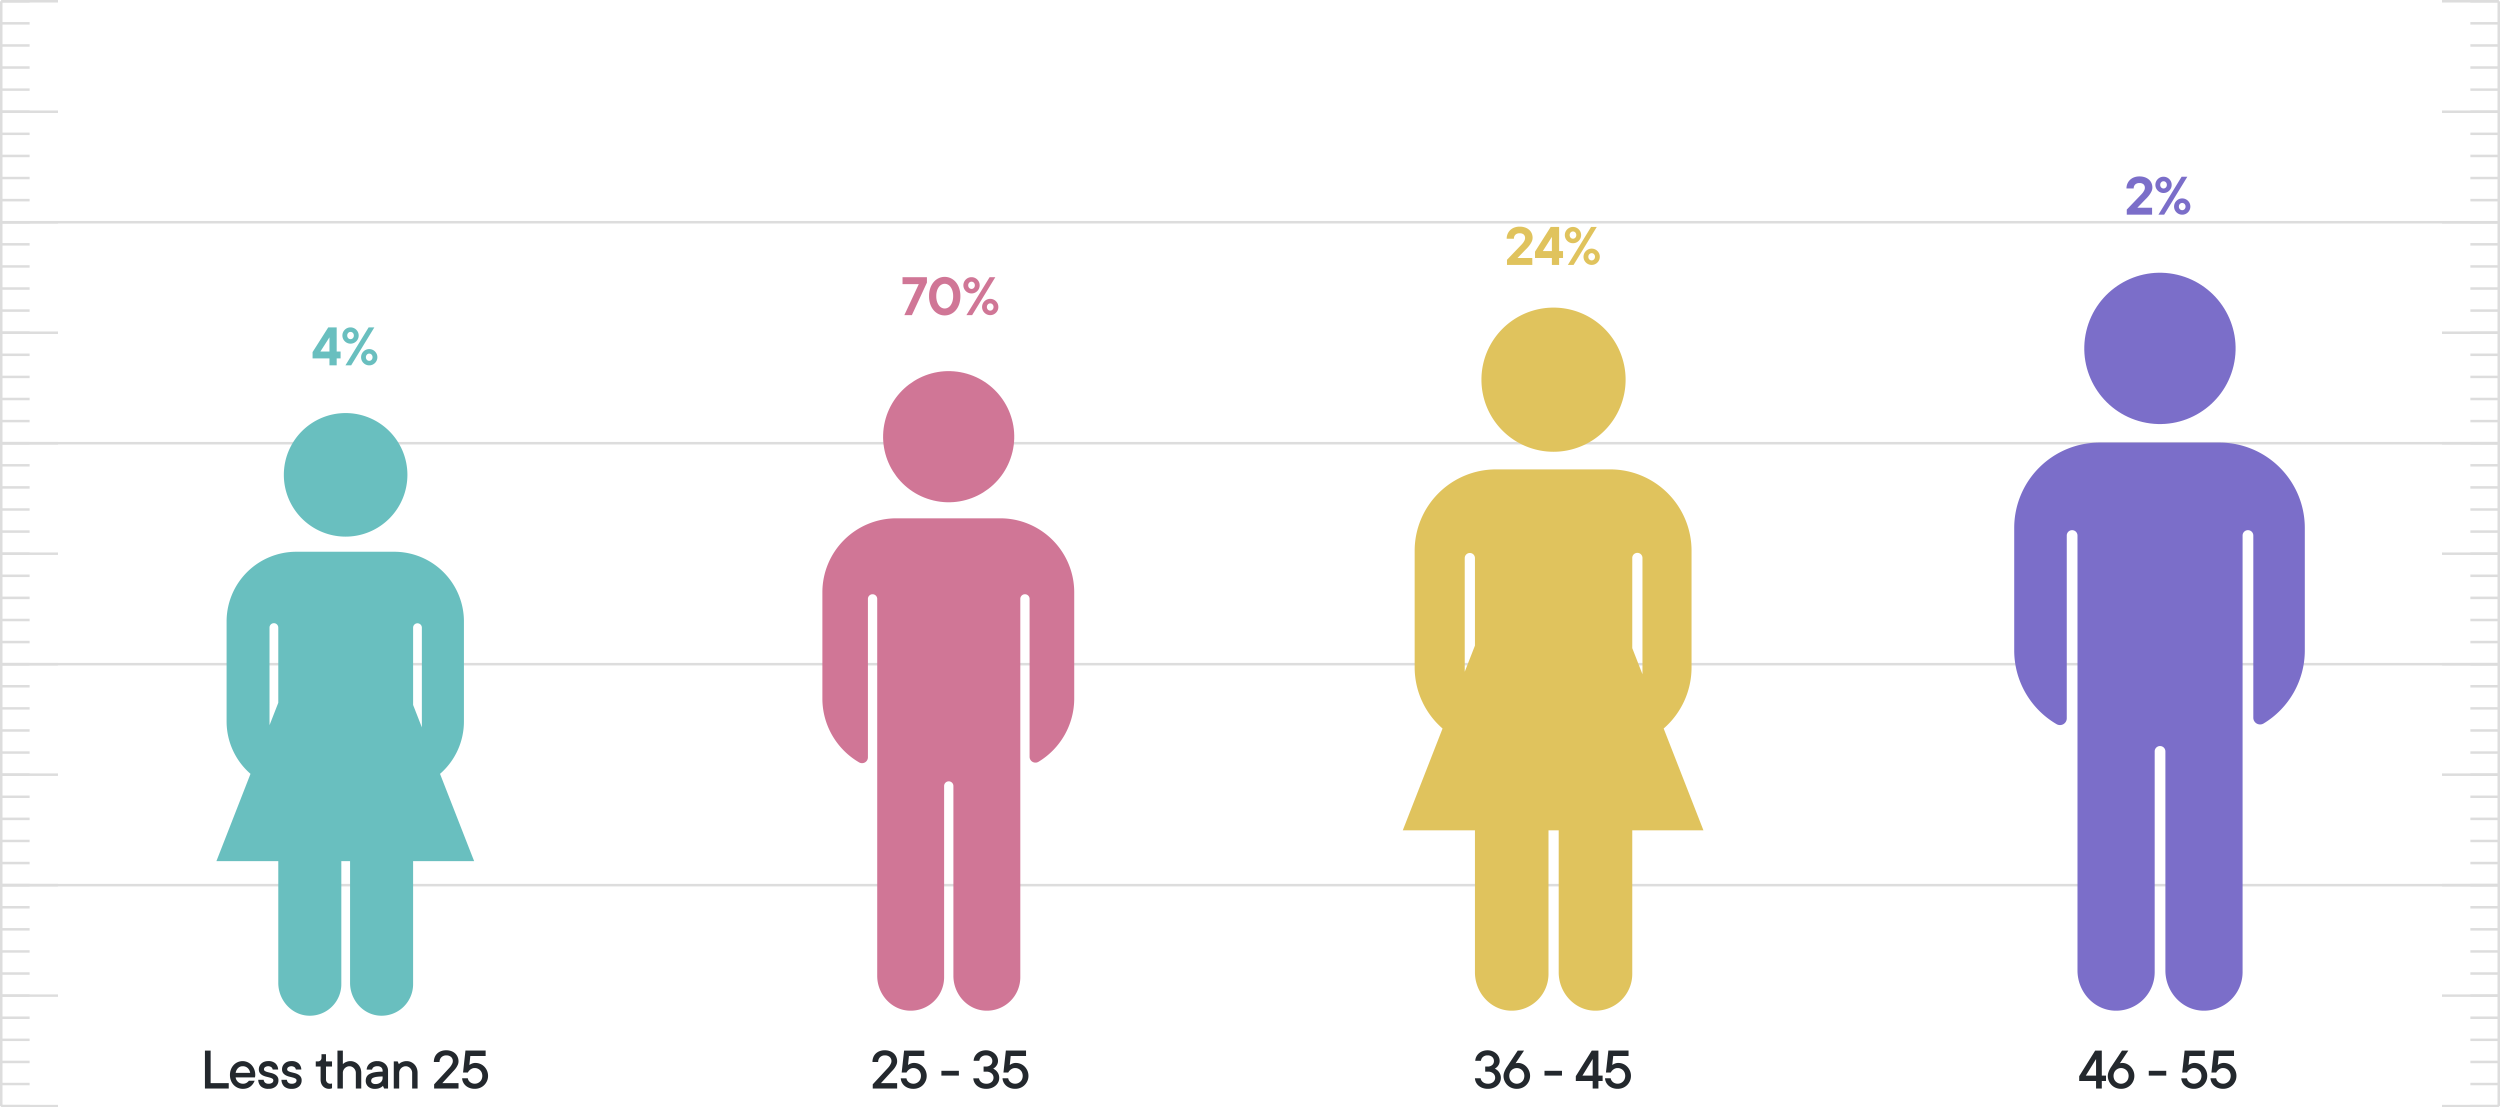 <svg xmlns="http://www.w3.org/2000/svg" width="995.594" height="441" viewBox="0 0 995.594 441">
  <g id="Group_51514" data-name="Group 51514" transform="translate(-453.5 -3955.5)">
    <line id="Line_884" data-name="Line 884" x2="995" transform="translate(454 4044)" fill="none" stroke="#ddd" stroke-miterlimit="10" stroke-width="1"/>
    <line id="Line_885" data-name="Line 885" x2="995" transform="translate(454 4220)" fill="none" stroke="#ddd" stroke-miterlimit="10" stroke-width="1"/>
    <line id="Line_887" data-name="Line 887" x2="995" transform="translate(454 4132)" fill="none" stroke="#ddd" stroke-miterlimit="10" stroke-width="1"/>
    <line id="Line_886" data-name="Line 886" x2="995" transform="translate(454 4308)" fill="none" stroke="#ddd" stroke-miterlimit="10" stroke-width="1"/>
    <g id="Group_51123" data-name="Group 51123" transform="translate(0 -38)">
      <g id="Group_51521" data-name="Group 51521">
        <g id="Group_118034" data-name="Group 118034" transform="translate(-92.993 3564.842)">
          <path id="Path_195930" data-name="Path 195930" d="M717.446,617.763a24.605,24.605,0,1,1-24.605-24.606A24.605,24.605,0,0,1,717.446,617.763Z" transform="translate(-8.708 0)" fill="#69bfbf"/>
          <path id="Path_195931" data-name="Path 195931" d="M735.307,789.5l-13.577-34.75a27.63,27.63,0,0,0,9.518-20.85V694.067A27.767,27.767,0,0,0,703.48,666.3H664.5a27.767,27.767,0,0,0-27.768,27.768V733.9a27.629,27.629,0,0,0,9.519,20.848L632.679,789.5h24.634v48.492c0,6.874,5.3,12.868,12.166,13.074a12.553,12.553,0,0,0,12.94-12.547V789.5H685.9v48.492c0,6.874,5.3,12.868,12.167,13.074a12.552,12.552,0,0,0,12.938-12.547V789.5Zm-22.555-94.711h0a1.743,1.743,0,0,1,1.743,1.743v39.7l-3.486-8.921V696.531A1.743,1.743,0,0,1,712.752,694.788Zm-58.924,40.577V696.531a1.743,1.743,0,1,1,3.485,0v29.914Z" transform="translate(0 -17.913)" fill="#69bfbf"/>
        </g>
        <path id="Path_320175" data-name="Path 320175" d="M-1.86-2.76H-3.42V0H-6.3V-2.76h-6.72V-5.28l6.24-9.84h3.36v9.6h1.56ZM-6.3-5.52v-5.64L-9.9-5.52ZM.06,0,9.3-15.12h2.28L2.34,0ZM.78-11.88a1.446,1.446,0,0,0,.384,1.032,1.237,1.237,0,0,0,.936.408,1.237,1.237,0,0,0,.936-.408A1.446,1.446,0,0,0,3.42-11.88a1.446,1.446,0,0,0-.384-1.032A1.237,1.237,0,0,0,2.1-13.32a1.237,1.237,0,0,0-.936.408A1.446,1.446,0,0,0,.78-11.88Zm4.56,0a3.165,3.165,0,0,1-.252,1.26,3.262,3.262,0,0,1-.7,1.032,3.262,3.262,0,0,1-1.032.7A3.165,3.165,0,0,1,2.1-8.64,3.165,3.165,0,0,1,.84-8.892a3.262,3.262,0,0,1-1.032-.7,3.262,3.262,0,0,1-.7-1.032,3.165,3.165,0,0,1-.252-1.26,3.165,3.165,0,0,1,.252-1.26,3.262,3.262,0,0,1,.7-1.032,3.262,3.262,0,0,1,1.032-.7A3.165,3.165,0,0,1,2.1-15.12a3.165,3.165,0,0,1,1.26.252,3.262,3.262,0,0,1,1.032.7,3.262,3.262,0,0,1,.7,1.032A3.165,3.165,0,0,1,5.34-11.88ZM8.22-3.24A1.446,1.446,0,0,0,8.6-2.208,1.237,1.237,0,0,0,9.54-1.8a1.237,1.237,0,0,0,.936-.408A1.446,1.446,0,0,0,10.86-3.24a1.446,1.446,0,0,0-.384-1.032A1.237,1.237,0,0,0,9.54-4.68a1.237,1.237,0,0,0-.936.408A1.446,1.446,0,0,0,8.22-3.24Zm4.56,0a3.165,3.165,0,0,1-.252,1.26,3.262,3.262,0,0,1-.7,1.032,3.262,3.262,0,0,1-1.032.7A3.165,3.165,0,0,1,9.54,0,3.165,3.165,0,0,1,8.28-.252a3.262,3.262,0,0,1-1.032-.7,3.262,3.262,0,0,1-.7-1.032A3.165,3.165,0,0,1,6.3-3.24,3.165,3.165,0,0,1,6.552-4.5a3.262,3.262,0,0,1,.7-1.032,3.262,3.262,0,0,1,1.032-.7A3.164,3.164,0,0,1,9.54-6.48a3.164,3.164,0,0,1,1.26.252,3.262,3.262,0,0,1,1.032.7,3.262,3.262,0,0,1,.7,1.032A3.165,3.165,0,0,1,12.78-3.24Z" transform="translate(591 4139)" fill="#69bfbf"/>
        <path id="Path_320171" data-name="Path 320171" d="M25.591,14.844V17h-9.48V1.883h2.273V14.844Zm10.325-.961a6.271,6.271,0,0,1-.68,1.254,4.737,4.737,0,0,1-.984,1.031,4.441,4.441,0,0,1-1.33.7,5.336,5.336,0,0,1-1.693.252,5,5,0,0,1-3.656-1.541,5.289,5.289,0,0,1-1.1-1.74,6.04,6.04,0,0,1-.4-2.238,6.006,6.006,0,0,1,.4-2.227,5.5,5.5,0,0,1,1.078-1.74,4.841,4.841,0,0,1,1.605-1.143,4.874,4.874,0,0,1,3.914,0,4.841,4.841,0,0,1,1.605,1.143,5.5,5.5,0,0,1,1.078,1.74,6.006,6.006,0,0,1,.4,2.227,2.882,2.882,0,0,1-.023.369q-.023.182-.047.311-.023.164-.047.281H28.346a2.5,2.5,0,0,0,.293.961,3.113,3.113,0,0,0,.615.8,2.783,2.783,0,0,0,.885.551,2.922,2.922,0,0,0,1.09.205,2.607,2.607,0,0,0,1.564-.422,3.856,3.856,0,0,0,.838-.773Zm-4.8-5.766a2.5,2.5,0,0,0-1.822.732,3.4,3.4,0,0,0-.943,1.916h5.766a3.286,3.286,0,0,0-.955-1.91A2.826,2.826,0,0,0,31.111,8.117Zm8.391,5.4a1.809,1.809,0,0,0,.551,1.137,1.96,1.96,0,0,0,1.371.422,2.277,2.277,0,0,0,1.465-.381,1.17,1.17,0,0,0,.457-.932.8.8,0,0,0-.434-.732,4.382,4.382,0,0,0-1.072-.422q-.639-.17-1.383-.352a5.97,5.97,0,0,1-1.377-.516,3.239,3.239,0,0,1-1.066-.9,2.434,2.434,0,0,1-.434-1.523,3.06,3.06,0,0,1,.264-1.26,3.148,3.148,0,0,1,.744-1.037,3.434,3.434,0,0,1,1.166-.7,4.48,4.48,0,0,1,1.553-.252,4.07,4.07,0,0,1,2.877.914,3.543,3.543,0,0,1,1.084,2.449H43.1a1.561,1.561,0,0,0-.539-.937,2.255,2.255,0,0,0-2.508-.012,1.09,1.09,0,0,0-.434.832.8.8,0,0,0,.434.732,4.236,4.236,0,0,0,1.072.416q.639.164,1.377.346a6.107,6.107,0,0,1,1.377.516,3.193,3.193,0,0,1,1.072.9,2.46,2.46,0,0,1,.434,1.529,3.129,3.129,0,0,1-1.031,2.4,4.154,4.154,0,0,1-2.93.955,4.217,4.217,0,0,1-2.988-.937,3.775,3.775,0,0,1-1.09-2.66Zm9.235,0a1.809,1.809,0,0,0,.551,1.137,1.96,1.96,0,0,0,1.371.422,2.277,2.277,0,0,0,1.465-.381,1.17,1.17,0,0,0,.457-.932.8.8,0,0,0-.434-.732,4.382,4.382,0,0,0-1.072-.422q-.639-.17-1.383-.352a5.97,5.97,0,0,1-1.377-.516,3.239,3.239,0,0,1-1.066-.9,2.434,2.434,0,0,1-.434-1.523,3.06,3.06,0,0,1,.264-1.26,3.148,3.148,0,0,1,.744-1.037,3.434,3.434,0,0,1,1.166-.7,4.48,4.48,0,0,1,1.553-.252,4.07,4.07,0,0,1,2.877.914A3.543,3.543,0,0,1,54.5,9.441H52.335A1.561,1.561,0,0,0,51.8,8.5a2.255,2.255,0,0,0-2.508-.012,1.09,1.09,0,0,0-.434.832.8.8,0,0,0,.434.732,4.236,4.236,0,0,0,1.072.416q.639.164,1.377.346a6.107,6.107,0,0,1,1.377.516,3.193,3.193,0,0,1,1.072.9,2.46,2.46,0,0,1,.434,1.529,3.129,3.129,0,0,1-1.031,2.4,4.154,4.154,0,0,1-2.93.955,4.217,4.217,0,0,1-2.988-.937,3.775,3.775,0,0,1-1.09-2.66ZM64.324,13.4A1.642,1.642,0,0,0,66,15.078q.117,0,.252-.012a2.3,2.3,0,0,0,.252-.035,1.057,1.057,0,0,0,.223-.07v1.922a1.564,1.564,0,0,1-.34.117,2.8,2.8,0,0,1-.855.117,3.341,3.341,0,0,1-1.33-.264,3.208,3.208,0,0,1-1.072-.744,3.348,3.348,0,0,1-.709-1.16,4.43,4.43,0,0,1-.252-1.547V8.234H60.246V6.2h.844a1.409,1.409,0,0,0,1.031-.4,1.379,1.379,0,0,0,.41-1.025V3.324h1.793V6.2h2.4V8.234h-2.4Zm9.715-7.324a4.094,4.094,0,0,1,1.682.352,4.4,4.4,0,0,1,1.383.961,4.327,4.327,0,0,1,.926,1.471,5.227,5.227,0,0,1,.334,1.9V17H76.207V10.766A2.541,2.541,0,0,0,76,9.758a2.814,2.814,0,0,0-.551-.844,2.689,2.689,0,0,0-.8-.58,2.215,2.215,0,0,0-.961-.217,2.478,2.478,0,0,0-1.031.217,2.825,2.825,0,0,0-.844.58,2.674,2.674,0,0,0-.568.838,2.528,2.528,0,0,0-.205,1.014V17H68.883V1.883h2.156v5.4a4.294,4.294,0,0,1,.773-.609,6.233,6.233,0,0,1,.949-.4A3.918,3.918,0,0,1,74.039,6.078Zm10.793,0a4.758,4.758,0,0,1,1.717.3,4.033,4.033,0,0,1,1.33.814A3.64,3.64,0,0,1,88.735,8.4a3.748,3.748,0,0,1,.3,1.518V17H87.481L87,15.922a3.368,3.368,0,0,1-.75.6,4.4,4.4,0,0,1-.973.416,4.784,4.784,0,0,1-1.406.182,3.885,3.885,0,0,1-2.76-.9,3.059,3.059,0,0,1-.955-2.338,3.449,3.449,0,0,1,.311-1.482,2.661,2.661,0,0,1,1.066-1.125,6.416,6.416,0,0,1,2.051-.727,16.93,16.93,0,0,1,3.287-.264V9.922a1.73,1.73,0,0,0-.516-1.312,2.127,2.127,0,0,0-1.523-.492,2.548,2.548,0,0,0-1.57.387,1.49,1.49,0,0,0-.586.938H80.52a3.348,3.348,0,0,1,1.207-2.4A4.6,4.6,0,0,1,84.833,6.078ZM84,15.2a2.983,2.983,0,0,0,2.121-.7,2.257,2.257,0,0,0,.75-1.711V12.2a16.077,16.077,0,0,0-2.326.135,5.451,5.451,0,0,0-1.389.363,1.328,1.328,0,0,0-.674.563,1.617,1.617,0,0,0-.17.744,1.074,1.074,0,0,0,.434.826A1.884,1.884,0,0,0,84,15.2ZM96.47,6.078a4.094,4.094,0,0,1,1.682.352,4.329,4.329,0,0,1,1.377.961,4.449,4.449,0,0,1,.926,1.471,5.146,5.146,0,0,1,.34,1.9V17H98.638V10.766a2.541,2.541,0,0,0-.205-1.008,2.761,2.761,0,0,0-1.365-1.424,2.215,2.215,0,0,0-.961-.217,2.478,2.478,0,0,0-1.031.217,2.727,2.727,0,0,0-1.4,1.418,2.528,2.528,0,0,0-.205,1.014V17H91.314V6.2h1.559l.48,1.09a3.789,3.789,0,0,1,.738-.609,5.954,5.954,0,0,1,.973-.4A4.513,4.513,0,0,1,96.47,6.078ZM117.1,14.844V17h-9.715V15.324l6-6.48a6.737,6.737,0,0,0,.715-.891,7.431,7.431,0,0,0,.5-.891,2.269,2.269,0,0,0,.229-.984,2.13,2.13,0,0,0-.686-1.641,2.773,2.773,0,0,0-1.951-.633,2.6,2.6,0,0,0-1.91.732,2.565,2.565,0,0,0-.738,1.9h-2.273a5.082,5.082,0,0,1,.346-1.9,4.119,4.119,0,0,1,.984-1.477,4.559,4.559,0,0,1,1.547-.955,5.713,5.713,0,0,1,2.045-.346,5.857,5.857,0,0,1,2.033.334,4.51,4.51,0,0,1,1.547.932,4.1,4.1,0,0,1,.984,1.418A4.45,4.45,0,0,1,117.1,6.2a3.429,3.429,0,0,1-.334,1.441,7.09,7.09,0,0,1-.744,1.277,11.359,11.359,0,0,1-1.078,1.242l-4.3,4.688ZM123.811,6.8a4.961,4.961,0,0,1,1.957.393,4.85,4.85,0,0,1,1.611,1.1,5.362,5.362,0,0,1,1.084,1.646,5.1,5.1,0,0,1,.4,2.016,4.973,4.973,0,0,1-.41,2.016,5.323,5.323,0,0,1-1.119,1.646,5.017,5.017,0,0,1-1.67,1.1,5.463,5.463,0,0,1-2.086.393,5.907,5.907,0,0,1-2.039-.334,4.778,4.778,0,0,1-1.559-.908,4.369,4.369,0,0,1-1.02-1.33,4.112,4.112,0,0,1-.422-1.623h2.273a2.06,2.06,0,0,0,.264.791,2.606,2.606,0,0,0,.58.691,2.787,2.787,0,0,0,.855.492,3.057,3.057,0,0,0,1.066.182,2.9,2.9,0,0,0,1.172-.24,3.146,3.146,0,0,0,.961-.645,2.805,2.805,0,0,0,.639-.984,3.522,3.522,0,0,0,0-2.5,2.805,2.805,0,0,0-.639-.984,3.146,3.146,0,0,0-.961-.645,2.9,2.9,0,0,0-1.172-.24,2.594,2.594,0,0,0-1.248.287,3.481,3.481,0,0,0-.861.627,3.632,3.632,0,0,0-.656.879H118.9l.961-8.754H127.9V4.039H121.8l-.375,3.6a4.383,4.383,0,0,1,.645-.41,4.246,4.246,0,0,1,.756-.293A3.516,3.516,0,0,1,123.811,6.8Z" transform="translate(519 4410)" fill="#23282d"/>
      </g>
      <g id="Group_51520" data-name="Group 51520" transform="translate(72)">
        <g id="Group_118035" data-name="Group 118035" transform="translate(213.27 3931.615)">
          <path id="Path_195929" data-name="Path 195929" d="M566.562,284.141H525.2a29.469,29.469,0,0,0-29.468,29.469v42.272a29.446,29.446,0,0,0,14.609,25.446,2.337,2.337,0,0,0,3.528-2v-63.1a1.849,1.849,0,0,1,1.849-1.849h0a1.849,1.849,0,0,1,1.849,1.849V466.349c0,7.295,5.621,13.656,12.912,13.874a13.322,13.322,0,0,0,13.732-13.315V390.735a1.85,1.85,0,0,1,1.849-1.85h0a1.85,1.85,0,0,1,1.849,1.85v75.614c0,7.295,5.621,13.656,12.912,13.874a13.321,13.321,0,0,0,13.732-13.315V316.224a1.849,1.849,0,0,1,1.849-1.849h0a1.849,1.849,0,0,1,1.85,1.849v62.884A2.335,2.335,0,0,0,581.8,381.1a29.436,29.436,0,0,0,14.228-25.214V313.609A29.469,29.469,0,0,0,566.562,284.141Z" transform="translate(0 -15.844)" fill="#d07696"/>
          <circle id="Ellipse_7152" data-name="Ellipse 7152" cx="26.112" cy="26.112" r="26.112" transform="translate(514.616 255.212) rotate(-76.717)" fill="#d07696"/>
        </g>
        <path id="Path_320176" data-name="Path 320176" d="M-9.36-15.12v2.16L-15.36,0h-3l5.76-12.36h-6.48v-2.76Zm3.72,7.56a7.114,7.114,0,0,0,.288,2.136A5.1,5.1,0,0,0-4.6-3.888a3.132,3.132,0,0,0,1.08.936A2.7,2.7,0,0,0-2.28-2.64a2.7,2.7,0,0,0,1.236-.312,3.132,3.132,0,0,0,1.08-.936A5.1,5.1,0,0,0,.792-5.424,7.114,7.114,0,0,0,1.08-7.56,7.114,7.114,0,0,0,.792-9.7a5.1,5.1,0,0,0-.756-1.536,3.132,3.132,0,0,0-1.08-.936A2.7,2.7,0,0,0-2.28-12.48a2.7,2.7,0,0,0-1.236.312,3.132,3.132,0,0,0-1.08.936A5.1,5.1,0,0,0-5.352-9.7,7.114,7.114,0,0,0-5.64-7.56Zm9.6,0a9.661,9.661,0,0,1-.5,3.228A7.4,7.4,0,0,1,2.1-1.92,5.886,5.886,0,0,1,.108-.408,5.617,5.617,0,0,1-2.28.12a5.592,5.592,0,0,1-2.4-.528A5.922,5.922,0,0,1-6.66-1.92,7.4,7.4,0,0,1-8.016-4.332a9.661,9.661,0,0,1-.5-3.228,9.661,9.661,0,0,1,.5-3.228A7.4,7.4,0,0,1-6.66-13.2a5.922,5.922,0,0,1,1.98-1.512,5.592,5.592,0,0,1,2.4-.528,5.617,5.617,0,0,1,2.388.528A5.886,5.886,0,0,1,2.1-13.2a7.4,7.4,0,0,1,1.356,2.412A9.661,9.661,0,0,1,3.96-7.56ZM6.36,0,15.6-15.12h2.28L8.64,0Zm.72-11.88a1.446,1.446,0,0,0,.384,1.032,1.237,1.237,0,0,0,.936.408,1.237,1.237,0,0,0,.936-.408A1.446,1.446,0,0,0,9.72-11.88a1.446,1.446,0,0,0-.384-1.032A1.237,1.237,0,0,0,8.4-13.32a1.237,1.237,0,0,0-.936.408A1.446,1.446,0,0,0,7.08-11.88Zm4.56,0a3.165,3.165,0,0,1-.252,1.26,3.262,3.262,0,0,1-.7,1.032,3.262,3.262,0,0,1-1.032.7A3.165,3.165,0,0,1,8.4-8.64a3.165,3.165,0,0,1-1.26-.252,3.262,3.262,0,0,1-1.032-.7,3.262,3.262,0,0,1-.7-1.032,3.165,3.165,0,0,1-.252-1.26,3.165,3.165,0,0,1,.252-1.26,3.262,3.262,0,0,1,.7-1.032,3.262,3.262,0,0,1,1.032-.7A3.165,3.165,0,0,1,8.4-15.12a3.165,3.165,0,0,1,1.26.252,3.262,3.262,0,0,1,1.032.7,3.262,3.262,0,0,1,.7,1.032A3.165,3.165,0,0,1,11.64-11.88Zm2.88,8.64A1.446,1.446,0,0,0,14.9-2.208a1.237,1.237,0,0,0,.936.408,1.237,1.237,0,0,0,.936-.408A1.446,1.446,0,0,0,17.16-3.24a1.446,1.446,0,0,0-.384-1.032,1.237,1.237,0,0,0-.936-.408,1.237,1.237,0,0,0-.936.408A1.446,1.446,0,0,0,14.52-3.24Zm4.56,0a3.164,3.164,0,0,1-.252,1.26,3.262,3.262,0,0,1-.7,1.032,3.262,3.262,0,0,1-1.032.7A3.165,3.165,0,0,1,15.84,0a3.165,3.165,0,0,1-1.26-.252,3.262,3.262,0,0,1-1.032-.7,3.262,3.262,0,0,1-.7-1.032A3.165,3.165,0,0,1,12.6-3.24a3.165,3.165,0,0,1,.252-1.26,3.262,3.262,0,0,1,.7-1.032,3.262,3.262,0,0,1,1.032-.7,3.164,3.164,0,0,1,1.26-.252,3.165,3.165,0,0,1,1.26.252,3.262,3.262,0,0,1,1.032.7,3.262,3.262,0,0,1,.7,1.032A3.164,3.164,0,0,1,19.08-3.24Z" transform="translate(760 4119)" fill="#d07696"/>
        <path id="Path_320172" data-name="Path 320172" d="M50.776,14.844V17H41.061V15.324l6-6.48a6.737,6.737,0,0,0,.715-.891,7.431,7.431,0,0,0,.5-.891,2.269,2.269,0,0,0,.229-.984,2.13,2.13,0,0,0-.686-1.641A2.773,2.773,0,0,0,45.866,3.8a2.6,2.6,0,0,0-1.91.732,2.565,2.565,0,0,0-.738,1.9H40.944a5.082,5.082,0,0,1,.346-1.9,4.119,4.119,0,0,1,.984-1.477,4.559,4.559,0,0,1,1.547-.955,5.713,5.713,0,0,1,2.045-.346A5.857,5.857,0,0,1,47.9,2.1a4.51,4.51,0,0,1,1.547.932,4.1,4.1,0,0,1,.984,1.418A4.45,4.45,0,0,1,50.776,6.2a3.429,3.429,0,0,1-.334,1.441A7.09,7.09,0,0,1,49.7,8.914a11.359,11.359,0,0,1-1.078,1.242l-4.3,4.688ZM57.491,6.8a4.961,4.961,0,0,1,1.957.393A4.85,4.85,0,0,1,61.06,8.3a5.362,5.362,0,0,1,1.084,1.646,5.1,5.1,0,0,1,.4,2.016,4.973,4.973,0,0,1-.41,2.016,5.323,5.323,0,0,1-1.119,1.646,5.017,5.017,0,0,1-1.67,1.1,5.463,5.463,0,0,1-2.086.393,5.907,5.907,0,0,1-2.039-.334,4.778,4.778,0,0,1-1.559-.908,4.369,4.369,0,0,1-1.02-1.33,4.112,4.112,0,0,1-.422-1.623h2.273a2.06,2.06,0,0,0,.264.791,2.606,2.606,0,0,0,.58.691,2.787,2.787,0,0,0,.855.492,3.057,3.057,0,0,0,1.066.182,2.9,2.9,0,0,0,1.172-.24,3.146,3.146,0,0,0,.961-.645,2.805,2.805,0,0,0,.639-.984,3.522,3.522,0,0,0,0-2.5,2.805,2.805,0,0,0-.639-.984,3.146,3.146,0,0,0-.961-.645,2.9,2.9,0,0,0-1.172-.24,2.594,2.594,0,0,0-1.248.287,3.481,3.481,0,0,0-.861.627,3.632,3.632,0,0,0-.656.879h-1.91l.961-8.754h8.039V4.039H55.476l-.375,3.6a4.383,4.383,0,0,1,.645-.41,4.246,4.246,0,0,1,.756-.293A3.516,3.516,0,0,1,57.491,6.8Zm17.872,5.039H68.4V9.922h6.961Zm5.872-5.883a4.173,4.173,0,0,1,.416-1.623,4.331,4.331,0,0,1,1.008-1.33A4.771,4.771,0,0,1,84.183,2.1a5.555,5.555,0,0,1,1.975-.334,5.127,5.127,0,0,1,1.9.346,5,5,0,0,1,1.523.932,4.228,4.228,0,0,1,1.008,1.342,3.645,3.645,0,0,1,.357,1.576,3.063,3.063,0,0,1-.3,1.406,4.194,4.194,0,0,1-.662.973,4.628,4.628,0,0,1-.961.738,4.709,4.709,0,0,1,1.207.82,4.236,4.236,0,0,1,.826,1.154,3.808,3.808,0,0,1,.369,1.752,3.761,3.761,0,0,1-.369,1.641,4.232,4.232,0,0,1-1.043,1.365,5.216,5.216,0,0,1-1.623.949,5.981,5.981,0,0,1-2.121.357,6.257,6.257,0,0,1-2.109-.334,4.943,4.943,0,0,1-1.6-.908,4.174,4.174,0,0,1-1.031-1.33,4.327,4.327,0,0,1-.428-1.623h2.285a2.06,2.06,0,0,0,.264.791,2.559,2.559,0,0,0,.586.691,2.8,2.8,0,0,0,.891.492,3.453,3.453,0,0,0,1.143.182,3.021,3.021,0,0,0,2.127-.7,2.231,2.231,0,0,0,.756-1.705,2.206,2.206,0,0,0-.762-1.7,3.041,3.041,0,0,0-2.121-.691H85.2V8.234h.961A2.618,2.618,0,0,0,88,7.613a2,2,0,0,0,.674-1.535A2.148,2.148,0,0,0,88,4.438,2.588,2.588,0,0,0,86.157,3.8a2.684,2.684,0,0,0-1.863.621,2.317,2.317,0,0,0-.785,1.535ZM98.017,6.8a4.961,4.961,0,0,1,1.957.393,4.85,4.85,0,0,1,1.611,1.1,5.362,5.362,0,0,1,1.084,1.646,5.1,5.1,0,0,1,.4,2.016,4.973,4.973,0,0,1-.41,2.016,5.323,5.323,0,0,1-1.119,1.646,5.017,5.017,0,0,1-1.67,1.1,5.463,5.463,0,0,1-2.086.393,5.907,5.907,0,0,1-2.039-.334,4.778,4.778,0,0,1-1.559-.908,4.369,4.369,0,0,1-1.02-1.33,4.112,4.112,0,0,1-.422-1.623h2.273a2.06,2.06,0,0,0,.264.791,2.606,2.606,0,0,0,.58.691,2.787,2.787,0,0,0,.855.492,3.057,3.057,0,0,0,1.066.182,2.9,2.9,0,0,0,1.172-.24,3.146,3.146,0,0,0,.961-.645,2.805,2.805,0,0,0,.639-.984,3.522,3.522,0,0,0,0-2.5,2.805,2.805,0,0,0-.639-.984,3.146,3.146,0,0,0-.961-.645,2.9,2.9,0,0,0-1.172-.24,2.594,2.594,0,0,0-1.248.287,3.481,3.481,0,0,0-.861.627,3.632,3.632,0,0,0-.656.879h-1.91l.961-8.754h8.039V4.039H96l-.375,3.6a4.383,4.383,0,0,1,.645-.41,4.246,4.246,0,0,1,.756-.293A3.516,3.516,0,0,1,98.017,6.8Z" transform="translate(688 4410)" fill="#23282d"/>
      </g>
      <g id="Group_51519" data-name="Group 51519" transform="translate(137)">
        <g id="Group_118036" data-name="Group 118036" transform="translate(521.734 3522.842)">
          <path id="Path_195934" data-name="Path 195934" d="M446.377,621.864a28.706,28.706,0,1,1-28.706-28.706A28.706,28.706,0,0,1,446.377,621.864Z" transform="translate(-4.233 0)" fill="#e0c35d"/>
          <path id="Path_195935" data-name="Path 195935" d="M473.139,810.033,457.3,769.491a32.233,32.233,0,0,0,11.105-24.325V698.695a32.4,32.4,0,0,0-32.4-32.4H390.538a32.4,32.4,0,0,0-32.4,32.4v46.471a32.237,32.237,0,0,0,11.106,24.323l-15.839,40.544h28.74v56.574c0,8.019,6.178,15.012,14.194,15.253a14.645,14.645,0,0,0,15.1-14.638V810.033H415.5v56.574c0,8.019,6.18,15.012,14.195,15.253a14.645,14.645,0,0,0,15.1-14.638V810.033Zm-26.313-110.5h0a2.034,2.034,0,0,1,2.033,2.033v46.315l-4.066-10.408V701.569A2.033,2.033,0,0,1,446.827,699.536Zm-68.746,47.34V701.569a2.034,2.034,0,0,1,4.067,0v34.9Z" transform="translate(0 -8.708)" fill="#e0c35d"/>
        </g>
        <path id="Path_320177" data-name="Path 320177" d="M-8.28-2.76V0H-18.36V-2.04l5.52-5.76A11.367,11.367,0,0,0-12-8.736a6.064,6.064,0,0,0,.576-.924,2.226,2.226,0,0,0,.264-1.02A1.842,1.842,0,0,0-11.7-12.1a2.3,2.3,0,0,0-1.62-.5,2.327,2.327,0,0,0-1.68.576,2.092,2.092,0,0,0-.6,1.584h-2.88a4.831,4.831,0,0,1,.372-1.908,4.581,4.581,0,0,1,1.044-1.524,4.71,4.71,0,0,1,1.62-1.008,5.945,5.945,0,0,1,2.124-.36,6.484,6.484,0,0,1,2.172.336,4.815,4.815,0,0,1,1.62.936,3.962,3.962,0,0,1,1.02,1.416A4.419,4.419,0,0,1-8.16-10.8a3.619,3.619,0,0,1-.432,1.692,9.63,9.63,0,0,1-.96,1.5A13.343,13.343,0,0,1-10.92-6.12l-3.24,3.36Zm12.24,0H2.4V0H-.48V-2.76H-7.2V-5.28l6.24-9.84H2.4v9.6H3.96ZM-.48-5.52v-5.64l-3.6,5.64ZM5.88,0l9.24-15.12H17.4L8.16,0ZM6.6-11.88a1.446,1.446,0,0,0,.384,1.032,1.237,1.237,0,0,0,.936.408,1.237,1.237,0,0,0,.936-.408A1.446,1.446,0,0,0,9.24-11.88a1.446,1.446,0,0,0-.384-1.032,1.237,1.237,0,0,0-.936-.408,1.237,1.237,0,0,0-.936.408A1.446,1.446,0,0,0,6.6-11.88Zm4.56,0a3.165,3.165,0,0,1-.252,1.26,3.262,3.262,0,0,1-.7,1.032,3.262,3.262,0,0,1-1.032.7,3.165,3.165,0,0,1-1.26.252,3.165,3.165,0,0,1-1.26-.252,3.262,3.262,0,0,1-1.032-.7,3.262,3.262,0,0,1-.7-1.032,3.165,3.165,0,0,1-.252-1.26,3.165,3.165,0,0,1,.252-1.26,3.262,3.262,0,0,1,.7-1.032,3.262,3.262,0,0,1,1.032-.7,3.165,3.165,0,0,1,1.26-.252,3.165,3.165,0,0,1,1.26.252,3.262,3.262,0,0,1,1.032.7,3.262,3.262,0,0,1,.7,1.032A3.165,3.165,0,0,1,11.16-11.88Zm2.88,8.64a1.446,1.446,0,0,0,.384,1.032,1.237,1.237,0,0,0,.936.408,1.237,1.237,0,0,0,.936-.408A1.446,1.446,0,0,0,16.68-3.24,1.446,1.446,0,0,0,16.3-4.272a1.237,1.237,0,0,0-.936-.408,1.237,1.237,0,0,0-.936.408A1.446,1.446,0,0,0,14.04-3.24Zm4.56,0a3.164,3.164,0,0,1-.252,1.26,3.262,3.262,0,0,1-.7,1.032,3.262,3.262,0,0,1-1.032.7A3.165,3.165,0,0,1,15.36,0,3.165,3.165,0,0,1,14.1-.252a3.262,3.262,0,0,1-1.032-.7,3.262,3.262,0,0,1-.7-1.032,3.165,3.165,0,0,1-.252-1.26,3.165,3.165,0,0,1,.252-1.26,3.262,3.262,0,0,1,.7-1.032,3.262,3.262,0,0,1,1.032-.7,3.164,3.164,0,0,1,1.26-.252,3.165,3.165,0,0,1,1.26.252,3.262,3.262,0,0,1,1.032.7,3.262,3.262,0,0,1,.7,1.032A3.164,3.164,0,0,1,18.6-3.24Z" transform="translate(935 4099)" fill="#e0c35d"/>
        <path id="Path_320173" data-name="Path 320173" d="M41,5.961a4.173,4.173,0,0,1,.416-1.623,4.331,4.331,0,0,1,1.008-1.33A4.771,4.771,0,0,1,43.95,2.1a5.555,5.555,0,0,1,1.975-.334,5.127,5.127,0,0,1,1.9.346,5,5,0,0,1,1.523.932A4.228,4.228,0,0,1,50.36,4.385a3.645,3.645,0,0,1,.357,1.576,3.063,3.063,0,0,1-.3,1.406,4.194,4.194,0,0,1-.662.973,4.628,4.628,0,0,1-.961.738A4.709,4.709,0,0,1,50,9.9a4.236,4.236,0,0,1,.826,1.154A3.808,3.808,0,0,1,51.2,12.8a3.761,3.761,0,0,1-.369,1.641,4.232,4.232,0,0,1-1.043,1.365,5.216,5.216,0,0,1-1.623.949,5.981,5.981,0,0,1-2.121.357,6.257,6.257,0,0,1-2.109-.334,4.943,4.943,0,0,1-1.6-.908,4.174,4.174,0,0,1-1.031-1.33,4.327,4.327,0,0,1-.428-1.623h2.285a2.06,2.06,0,0,0,.264.791,2.559,2.559,0,0,0,.586.691,2.8,2.8,0,0,0,.891.492,3.453,3.453,0,0,0,1.143.182,3.021,3.021,0,0,0,2.127-.7,2.231,2.231,0,0,0,.756-1.705,2.206,2.206,0,0,0-.762-1.7,3.041,3.041,0,0,0-2.121-.691H44.963V8.234h.961a2.618,2.618,0,0,0,1.846-.621,2,2,0,0,0,.674-1.535,2.148,2.148,0,0,0-.674-1.641A2.588,2.588,0,0,0,45.924,3.8a2.684,2.684,0,0,0-1.863.621,2.317,2.317,0,0,0-.785,1.535ZM57.55,17.117a5.463,5.463,0,0,1-2.086-.393,5.017,5.017,0,0,1-1.67-1.1,5.323,5.323,0,0,1-1.119-1.646,4.973,4.973,0,0,1-.41-2.016,4.157,4.157,0,0,1,.229-1.342,8.987,8.987,0,0,1,.5-1.2,9.523,9.523,0,0,1,.715-1.184l4.207-6.352h2.52L57.069,6.922q.117-.023.293-.047.117-.023.3-.047A2.882,2.882,0,0,1,58.03,6.8a4.369,4.369,0,0,1,1.811.393,4.744,4.744,0,0,1,1.535,1.1,5.6,5.6,0,0,1,1.061,1.646,5.1,5.1,0,0,1,.4,2.016,4.973,4.973,0,0,1-.41,2.016,5.323,5.323,0,0,1-1.119,1.646,5.017,5.017,0,0,1-1.67,1.1A5.463,5.463,0,0,1,57.55,17.117Zm-3-5.156a3.374,3.374,0,0,0,.229,1.248,2.805,2.805,0,0,0,.639.984,3.146,3.146,0,0,0,.961.645,2.978,2.978,0,0,0,2.344,0,3.146,3.146,0,0,0,.961-.645,2.805,2.805,0,0,0,.639-.984,3.522,3.522,0,0,0,0-2.5,2.805,2.805,0,0,0-.639-.984,3.146,3.146,0,0,0-.961-.645,2.978,2.978,0,0,0-2.344,0,3.146,3.146,0,0,0-.961.645,2.805,2.805,0,0,0-.639.984A3.374,3.374,0,0,0,54.55,11.961Zm20.989-.117H68.578V9.922h6.961ZM91.724,14H90.048v3H87.763V14H81.048V12.078l6.363-10.2h2.637v9.961h1.676Zm-3.961-2.156V5.234l-4.078,6.609ZM97.958,6.8a4.961,4.961,0,0,1,1.957.393,4.85,4.85,0,0,1,1.611,1.1,5.362,5.362,0,0,1,1.084,1.646,5.1,5.1,0,0,1,.4,2.016,4.973,4.973,0,0,1-.41,2.016,5.323,5.323,0,0,1-1.119,1.646,5.017,5.017,0,0,1-1.67,1.1,5.463,5.463,0,0,1-2.086.393,5.907,5.907,0,0,1-2.039-.334,4.778,4.778,0,0,1-1.559-.908,4.369,4.369,0,0,1-1.02-1.33,4.112,4.112,0,0,1-.422-1.623h2.273a2.06,2.06,0,0,0,.264.791,2.606,2.606,0,0,0,.58.691,2.787,2.787,0,0,0,.855.492,3.057,3.057,0,0,0,1.066.182,2.9,2.9,0,0,0,1.172-.24,3.146,3.146,0,0,0,.961-.645,2.805,2.805,0,0,0,.639-.984,3.522,3.522,0,0,0,0-2.5,2.805,2.805,0,0,0-.639-.984,3.146,3.146,0,0,0-.961-.645,2.9,2.9,0,0,0-1.172-.24,2.594,2.594,0,0,0-1.248.287,3.481,3.481,0,0,0-.861.627,3.632,3.632,0,0,0-.656.879h-1.91l.961-8.754h8.039V4.039H95.943l-.375,3.6a4.383,4.383,0,0,1,.645-.41,4.246,4.246,0,0,1,.756-.293A3.516,3.516,0,0,1,97.958,6.8Z" transform="translate(863 4410)" fill="#23282d"/>
      </g>
      <g id="Group_51518" data-name="Group 51518" transform="translate(194)">
        <g id="Group_118037" data-name="Group 118037" transform="translate(847.862 3891.615)">
          <path id="Path_195924" data-name="Path 195924" d="M295.5,284.141H247.774a34,34,0,0,0-34,34v48.776a33.976,33.976,0,0,0,16.857,29.36,2.7,2.7,0,0,0,4.071-2.309V321.16a2.133,2.133,0,0,1,2.134-2.133h0a2.134,2.134,0,0,1,2.134,2.133V494.381c0,8.417,6.484,15.757,14.9,16.009a15.372,15.372,0,0,0,15.845-15.363V407.134A2.133,2.133,0,0,1,271.844,405h0a2.135,2.135,0,0,1,2.134,2.134v87.246c0,8.417,6.485,15.757,14.9,16.009a15.371,15.371,0,0,0,15.844-15.363V321.16a2.134,2.134,0,0,1,2.134-2.133h0a2.133,2.133,0,0,1,2.134,2.133v72.559a2.7,2.7,0,0,0,4.1,2.293A33.964,33.964,0,0,0,329.5,366.919V318.143A34,34,0,0,0,295.5,284.141Z" transform="translate(0 -6.012)" fill="#7b6ec9"/>
          <circle id="Ellipse_7149" data-name="Ellipse 7149" cx="30.129" cy="30.129" r="30.129" transform="translate(235.563 263.032) rotate(-76.717)" fill="#7b6ec9"/>
        </g>
        <path id="Path_320178" data-name="Path 320178" d="M-2.46-2.76V0H-12.54V-2.04L-7.02-7.8a11.368,11.368,0,0,0,.84-.936A6.064,6.064,0,0,0-5.6-9.66a2.226,2.226,0,0,0,.264-1.02A1.842,1.842,0,0,0-5.88-12.1a2.3,2.3,0,0,0-1.62-.5,2.327,2.327,0,0,0-1.68.576,2.092,2.092,0,0,0-.6,1.584h-2.88a4.831,4.831,0,0,1,.372-1.908,4.581,4.581,0,0,1,1.044-1.524,4.71,4.71,0,0,1,1.62-1.008A5.945,5.945,0,0,1-7.5-15.24a6.484,6.484,0,0,1,2.172.336,4.815,4.815,0,0,1,1.62.936,3.962,3.962,0,0,1,1.02,1.416A4.419,4.419,0,0,1-2.34-10.8a3.619,3.619,0,0,1-.432,1.692,9.63,9.63,0,0,1-.96,1.5A13.343,13.343,0,0,1-5.1-6.12L-8.34-2.76ZM.06,0,9.3-15.12h2.28L2.34,0ZM.78-11.88a1.446,1.446,0,0,0,.384,1.032,1.237,1.237,0,0,0,.936.408,1.237,1.237,0,0,0,.936-.408A1.446,1.446,0,0,0,3.42-11.88a1.446,1.446,0,0,0-.384-1.032A1.237,1.237,0,0,0,2.1-13.32a1.237,1.237,0,0,0-.936.408A1.446,1.446,0,0,0,.78-11.88Zm4.56,0a3.165,3.165,0,0,1-.252,1.26,3.262,3.262,0,0,1-.7,1.032,3.262,3.262,0,0,1-1.032.7A3.165,3.165,0,0,1,2.1-8.64,3.165,3.165,0,0,1,.84-8.892a3.262,3.262,0,0,1-1.032-.7,3.262,3.262,0,0,1-.7-1.032,3.165,3.165,0,0,1-.252-1.26,3.165,3.165,0,0,1,.252-1.26,3.262,3.262,0,0,1,.7-1.032,3.262,3.262,0,0,1,1.032-.7A3.165,3.165,0,0,1,2.1-15.12a3.165,3.165,0,0,1,1.26.252,3.262,3.262,0,0,1,1.032.7,3.262,3.262,0,0,1,.7,1.032A3.165,3.165,0,0,1,5.34-11.88ZM8.22-3.24A1.446,1.446,0,0,0,8.6-2.208,1.237,1.237,0,0,0,9.54-1.8a1.237,1.237,0,0,0,.936-.408A1.446,1.446,0,0,0,10.86-3.24a1.446,1.446,0,0,0-.384-1.032A1.237,1.237,0,0,0,9.54-4.68a1.237,1.237,0,0,0-.936.408A1.446,1.446,0,0,0,8.22-3.24Zm4.56,0a3.165,3.165,0,0,1-.252,1.26,3.262,3.262,0,0,1-.7,1.032,3.262,3.262,0,0,1-1.032.7A3.165,3.165,0,0,1,9.54,0,3.165,3.165,0,0,1,8.28-.252a3.262,3.262,0,0,1-1.032-.7,3.262,3.262,0,0,1-.7-1.032A3.165,3.165,0,0,1,6.3-3.24,3.165,3.165,0,0,1,6.552-4.5a3.262,3.262,0,0,1,.7-1.032,3.262,3.262,0,0,1,1.032-.7A3.164,3.164,0,0,1,9.54-6.48a3.164,3.164,0,0,1,1.26.252,3.262,3.262,0,0,1,1.032.7,3.262,3.262,0,0,1,.7,1.032A3.165,3.165,0,0,1,12.78-3.24Z" transform="translate(1119 4079)" fill="#7b6ec9"/>
        <path id="Path_320174" data-name="Path 320174" d="M51.192,14H49.516v3H47.231V14H40.516V12.078l6.363-10.2h2.637v9.961h1.676Zm-3.961-2.156V5.234l-4.078,6.609Zm9.961,5.273a5.463,5.463,0,0,1-2.086-.393,5.017,5.017,0,0,1-1.67-1.1,5.323,5.323,0,0,1-1.119-1.646,4.973,4.973,0,0,1-.41-2.016,4.157,4.157,0,0,1,.229-1.342,8.987,8.987,0,0,1,.5-1.2,9.523,9.523,0,0,1,.715-1.184l4.207-6.352h2.52L56.712,6.922q.117-.023.293-.047.117-.023.3-.047a2.882,2.882,0,0,1,.369-.023,4.369,4.369,0,0,1,1.811.393,4.744,4.744,0,0,1,1.535,1.1,5.6,5.6,0,0,1,1.061,1.646,5.1,5.1,0,0,1,.4,2.016,4.973,4.973,0,0,1-.41,2.016,5.323,5.323,0,0,1-1.119,1.646,5.017,5.017,0,0,1-1.67,1.1A5.463,5.463,0,0,1,57.192,17.117Zm-3-5.156a3.374,3.374,0,0,0,.229,1.248,2.805,2.805,0,0,0,.639.984,3.146,3.146,0,0,0,.961.645,2.978,2.978,0,0,0,2.344,0,3.146,3.146,0,0,0,.961-.645,2.805,2.805,0,0,0,.639-.984,3.522,3.522,0,0,0,0-2.5,2.805,2.805,0,0,0-.639-.984,3.146,3.146,0,0,0-.961-.645,2.978,2.978,0,0,0-2.344,0,3.146,3.146,0,0,0-.961.645,2.805,2.805,0,0,0-.639.984A3.374,3.374,0,0,0,54.192,11.961Zm20.989-.117H68.221V9.922h6.961ZM86.444,6.8A4.961,4.961,0,0,1,88.4,7.2a4.85,4.85,0,0,1,1.611,1.1A5.362,5.362,0,0,1,91.1,9.945a5.1,5.1,0,0,1,.4,2.016,4.973,4.973,0,0,1-.41,2.016,5.323,5.323,0,0,1-1.119,1.646,5.017,5.017,0,0,1-1.67,1.1,5.463,5.463,0,0,1-2.086.393,5.907,5.907,0,0,1-2.039-.334,4.778,4.778,0,0,1-1.559-.908,4.369,4.369,0,0,1-1.02-1.33,4.112,4.112,0,0,1-.422-1.623h2.273a2.06,2.06,0,0,0,.264.791,2.606,2.606,0,0,0,.58.691,2.787,2.787,0,0,0,.855.492,3.057,3.057,0,0,0,1.066.182,2.9,2.9,0,0,0,1.172-.24,3.146,3.146,0,0,0,.961-.645,2.805,2.805,0,0,0,.639-.984,3.522,3.522,0,0,0,0-2.5,2.805,2.805,0,0,0-.639-.984,3.146,3.146,0,0,0-.961-.645,2.9,2.9,0,0,0-1.172-.24,2.594,2.594,0,0,0-1.248.287,3.481,3.481,0,0,0-.861.627,3.632,3.632,0,0,0-.656.879h-1.91L82.5,1.883h8.039V4.039H84.429l-.375,3.6a4.383,4.383,0,0,1,.645-.41,4.246,4.246,0,0,1,.756-.293A3.516,3.516,0,0,1,86.444,6.8Zm11.637,0a4.961,4.961,0,0,1,1.957.393,4.85,4.85,0,0,1,1.611,1.1,5.362,5.362,0,0,1,1.084,1.646,5.1,5.1,0,0,1,.4,2.016,4.973,4.973,0,0,1-.41,2.016,5.323,5.323,0,0,1-1.119,1.646,5.017,5.017,0,0,1-1.67,1.1,5.463,5.463,0,0,1-2.086.393,5.907,5.907,0,0,1-2.039-.334,4.778,4.778,0,0,1-1.559-.908,4.369,4.369,0,0,1-1.02-1.33,4.112,4.112,0,0,1-.422-1.623h2.273a2.06,2.06,0,0,0,.264.791,2.606,2.606,0,0,0,.58.691,2.787,2.787,0,0,0,.855.492,3.057,3.057,0,0,0,1.066.182,2.9,2.9,0,0,0,1.172-.24,3.146,3.146,0,0,0,.961-.645,2.805,2.805,0,0,0,.639-.984,3.522,3.522,0,0,0,0-2.5,2.805,2.805,0,0,0-.639-.984,3.146,3.146,0,0,0-.961-.645,2.9,2.9,0,0,0-1.172-.24,2.594,2.594,0,0,0-1.248.287,3.481,3.481,0,0,0-.861.627,3.632,3.632,0,0,0-.656.879h-1.91l.961-8.754h8.039V4.039H96.066l-.375,3.6a4.383,4.383,0,0,1,.645-.41,4.246,4.246,0,0,1,.756-.293A3.516,3.516,0,0,1,98.081,6.8Z" transform="translate(1047 4410)" fill="#23282d"/>
      </g>
    </g>
    <g id="Group_51121" data-name="Group 51121" transform="translate(277.54 4446) rotate(-90)">
      <line id="Line_820" data-name="Line 820" x2="440" transform="translate(50 176.46)" fill="none" stroke="#ddd" stroke-miterlimit="10" stroke-width="1"/>
      <g id="Group_51119" data-name="Group 51119" transform="translate(50 176.46)">
        <line id="Line_821" data-name="Line 821" y2="11.297" fill="none" stroke="#ddd" stroke-miterlimit="10" stroke-width="1"/>
        <line id="Line_822" data-name="Line 822" y2="11.297" transform="translate(8.8)" fill="none" stroke="#ddd" stroke-miterlimit="10" stroke-width="1"/>
        <line id="Line_823" data-name="Line 823" y2="11.297" transform="translate(17.6)" fill="none" stroke="#ddd" stroke-miterlimit="10" stroke-width="1"/>
        <line id="Line_824" data-name="Line 824" y2="11.297" transform="translate(26.4)" fill="none" stroke="#ddd" stroke-miterlimit="10" stroke-width="1"/>
        <line id="Line_825" data-name="Line 825" y2="11.297" transform="translate(35.2)" fill="none" stroke="#ddd" stroke-miterlimit="10" stroke-width="1"/>
        <line id="Line_826" data-name="Line 826" y2="11.297" transform="translate(44)" fill="none" stroke="#ddd" stroke-miterlimit="10" stroke-width="1"/>
        <line id="Line_827" data-name="Line 827" y2="11.297" transform="translate(52.8)" fill="none" stroke="#ddd" stroke-miterlimit="10" stroke-width="1"/>
        <line id="Line_828" data-name="Line 828" y2="11.297" transform="translate(61.6)" fill="none" stroke="#ddd" stroke-miterlimit="10" stroke-width="1"/>
        <line id="Line_829" data-name="Line 829" y2="11.297" transform="translate(70.4)" fill="none" stroke="#ddd" stroke-miterlimit="10" stroke-width="1"/>
        <line id="Line_830" data-name="Line 830" y2="11.297" transform="translate(79.2)" fill="none" stroke="#ddd" stroke-miterlimit="10" stroke-width="1"/>
        <line id="Line_831" data-name="Line 831" y2="11.297" transform="translate(88)" fill="none" stroke="#ddd" stroke-miterlimit="10" stroke-width="1"/>
        <line id="Line_832" data-name="Line 832" y2="11.297" transform="translate(96.8)" fill="none" stroke="#ddd" stroke-miterlimit="10" stroke-width="1"/>
        <line id="Line_833" data-name="Line 833" y2="11.297" transform="translate(105.6)" fill="none" stroke="#ddd" stroke-miterlimit="10" stroke-width="1"/>
        <line id="Line_834" data-name="Line 834" y2="11.297" transform="translate(114.4)" fill="none" stroke="#ddd" stroke-miterlimit="10" stroke-width="1"/>
        <line id="Line_835" data-name="Line 835" y2="11.297" transform="translate(123.2)" fill="none" stroke="#ddd" stroke-miterlimit="10" stroke-width="1"/>
        <line id="Line_836" data-name="Line 836" y2="11.297" transform="translate(132)" fill="none" stroke="#ddd" stroke-miterlimit="10" stroke-width="1"/>
        <line id="Line_837" data-name="Line 837" y2="11.297" transform="translate(140.8)" fill="none" stroke="#ddd" stroke-miterlimit="10" stroke-width="1"/>
        <line id="Line_838" data-name="Line 838" y2="11.297" transform="translate(149.6)" fill="none" stroke="#ddd" stroke-miterlimit="10" stroke-width="1"/>
        <line id="Line_839" data-name="Line 839" y2="11.297" transform="translate(158.4)" fill="none" stroke="#ddd" stroke-miterlimit="10" stroke-width="1"/>
        <line id="Line_840" data-name="Line 840" y2="11.297" transform="translate(167.2)" fill="none" stroke="#ddd" stroke-miterlimit="10" stroke-width="1"/>
        <line id="Line_841" data-name="Line 841" y2="11.297" transform="translate(176)" fill="none" stroke="#ddd" stroke-miterlimit="10" stroke-width="1"/>
        <line id="Line_842" data-name="Line 842" y2="11.297" transform="translate(184.8)" fill="none" stroke="#ddd" stroke-miterlimit="10" stroke-width="1"/>
        <line id="Line_843" data-name="Line 843" y2="11.297" transform="translate(193.6)" fill="none" stroke="#ddd" stroke-miterlimit="10" stroke-width="1"/>
        <line id="Line_844" data-name="Line 844" y2="11.297" transform="translate(202.4)" fill="none" stroke="#ddd" stroke-miterlimit="10" stroke-width="1"/>
        <line id="Line_845" data-name="Line 845" y2="11.297" transform="translate(211.2)" fill="none" stroke="#ddd" stroke-miterlimit="10" stroke-width="1"/>
        <line id="Line_846" data-name="Line 846" y2="11.297" transform="translate(220)" fill="none" stroke="#ddd" stroke-miterlimit="10" stroke-width="1"/>
        <line id="Line_847" data-name="Line 847" y2="11.297" transform="translate(228.8)" fill="none" stroke="#ddd" stroke-miterlimit="10" stroke-width="1"/>
        <line id="Line_848" data-name="Line 848" y2="11.297" transform="translate(237.6)" fill="none" stroke="#ddd" stroke-miterlimit="10" stroke-width="1"/>
        <line id="Line_849" data-name="Line 849" y2="11.297" transform="translate(246.4)" fill="none" stroke="#ddd" stroke-miterlimit="10" stroke-width="1"/>
        <line id="Line_850" data-name="Line 850" y2="11.297" transform="translate(255.2)" fill="none" stroke="#ddd" stroke-miterlimit="10" stroke-width="1"/>
        <line id="Line_851" data-name="Line 851" y2="11.297" transform="translate(264)" fill="none" stroke="#ddd" stroke-miterlimit="10" stroke-width="1"/>
        <line id="Line_852" data-name="Line 852" y2="11.297" transform="translate(272.8)" fill="none" stroke="#ddd" stroke-miterlimit="10" stroke-width="1"/>
        <line id="Line_853" data-name="Line 853" y2="11.297" transform="translate(281.6)" fill="none" stroke="#ddd" stroke-miterlimit="10" stroke-width="1"/>
        <line id="Line_854" data-name="Line 854" y2="11.297" transform="translate(290.4)" fill="none" stroke="#ddd" stroke-miterlimit="10" stroke-width="1"/>
        <line id="Line_855" data-name="Line 855" y2="11.297" transform="translate(299.2)" fill="none" stroke="#ddd" stroke-miterlimit="10" stroke-width="1"/>
        <line id="Line_856" data-name="Line 856" y2="11.297" transform="translate(308)" fill="none" stroke="#ddd" stroke-miterlimit="10" stroke-width="1"/>
        <line id="Line_857" data-name="Line 857" y2="11.297" transform="translate(316.8)" fill="none" stroke="#ddd" stroke-miterlimit="10" stroke-width="1"/>
        <line id="Line_858" data-name="Line 858" y2="11.297" transform="translate(325.6)" fill="none" stroke="#ddd" stroke-miterlimit="10" stroke-width="1"/>
        <line id="Line_859" data-name="Line 859" y2="11.297" transform="translate(334.4)" fill="none" stroke="#ddd" stroke-miterlimit="10" stroke-width="1"/>
        <line id="Line_860" data-name="Line 860" y2="11.297" transform="translate(343.2)" fill="none" stroke="#ddd" stroke-miterlimit="10" stroke-width="1"/>
        <line id="Line_861" data-name="Line 861" y2="11.297" transform="translate(352)" fill="none" stroke="#ddd" stroke-miterlimit="10" stroke-width="1"/>
        <line id="Line_862" data-name="Line 862" y2="11.297" transform="translate(360.8)" fill="none" stroke="#ddd" stroke-miterlimit="10" stroke-width="1"/>
        <line id="Line_863" data-name="Line 863" y2="11.297" transform="translate(369.6)" fill="none" stroke="#ddd" stroke-miterlimit="10" stroke-width="1"/>
        <line id="Line_864" data-name="Line 864" y2="11.297" transform="translate(378.4)" fill="none" stroke="#ddd" stroke-miterlimit="10" stroke-width="1"/>
        <line id="Line_865" data-name="Line 865" y2="11.297" transform="translate(387.2)" fill="none" stroke="#ddd" stroke-miterlimit="10" stroke-width="1"/>
        <line id="Line_866" data-name="Line 866" y2="11.297" transform="translate(396)" fill="none" stroke="#ddd" stroke-miterlimit="10" stroke-width="1"/>
        <line id="Line_867" data-name="Line 867" y2="11.297" transform="translate(404.8)" fill="none" stroke="#ddd" stroke-miterlimit="10" stroke-width="1"/>
        <line id="Line_868" data-name="Line 868" y2="11.297" transform="translate(413.6)" fill="none" stroke="#ddd" stroke-miterlimit="10" stroke-width="1"/>
        <line id="Line_869" data-name="Line 869" y2="11.297" transform="translate(422.4)" fill="none" stroke="#ddd" stroke-miterlimit="10" stroke-width="1"/>
        <line id="Line_870" data-name="Line 870" y2="11.297" transform="translate(431.2)" fill="none" stroke="#ddd" stroke-miterlimit="10" stroke-width="1"/>
        <line id="Line_871" data-name="Line 871" y2="11.297" transform="translate(440)" fill="none" stroke="#ddd" stroke-miterlimit="10" stroke-width="1"/>
      </g>
      <g id="Group_51120" data-name="Group 51120" transform="translate(50 176.46)">
        <line id="Line_872" data-name="Line 872" y2="22.594" fill="none" stroke="#ddd" stroke-miterlimit="10" stroke-width="1"/>
        <line id="Line_873" data-name="Line 873" y2="22.594" transform="translate(44)" fill="none" stroke="#ddd" stroke-miterlimit="10" stroke-width="1"/>
        <line id="Line_874" data-name="Line 874" y2="22.594" transform="translate(88)" fill="none" stroke="#ddd" stroke-miterlimit="10" stroke-width="1"/>
        <line id="Line_875" data-name="Line 875" y2="22.594" transform="translate(132)" fill="none" stroke="#ddd" stroke-miterlimit="10" stroke-width="1"/>
        <line id="Line_876" data-name="Line 876" y2="22.594" transform="translate(176)" fill="none" stroke="#ddd" stroke-miterlimit="10" stroke-width="1"/>
        <line id="Line_877" data-name="Line 877" y2="22.594" transform="translate(220)" fill="none" stroke="#ddd" stroke-miterlimit="10" stroke-width="1"/>
        <line id="Line_878" data-name="Line 878" y2="22.594" transform="translate(264)" fill="none" stroke="#ddd" stroke-miterlimit="10" stroke-width="1"/>
        <line id="Line_879" data-name="Line 879" y2="22.594" transform="translate(308)" fill="none" stroke="#ddd" stroke-miterlimit="10" stroke-width="1"/>
        <line id="Line_880" data-name="Line 880" y2="22.594" transform="translate(352)" fill="none" stroke="#ddd" stroke-miterlimit="10" stroke-width="1"/>
        <line id="Line_881" data-name="Line 881" y2="22.594" transform="translate(396)" fill="none" stroke="#ddd" stroke-miterlimit="10" stroke-width="1"/>
        <line id="Line_882" data-name="Line 882" y2="22.594" transform="translate(440)" fill="none" stroke="#ddd" stroke-miterlimit="10" stroke-width="1"/>
      </g>
    </g>
    <g id="Group_51122" data-name="Group 51122" transform="translate(1426 4396) rotate(-90)">
      <line id="Line_820-2" data-name="Line 820" x2="440" transform="translate(0 22.594)" fill="none" stroke="#ddd" stroke-miterlimit="10" stroke-width="1"/>
      <g id="Group_51119-2" data-name="Group 51119" transform="translate(0 11.297)">
        <line id="Line_821-2" data-name="Line 821" y1="11.297" fill="none" stroke="#ddd" stroke-miterlimit="10" stroke-width="1"/>
        <line id="Line_822-2" data-name="Line 822" y1="11.297" transform="translate(8.8)" fill="none" stroke="#ddd" stroke-miterlimit="10" stroke-width="1"/>
        <line id="Line_823-2" data-name="Line 823" y1="11.297" transform="translate(17.6)" fill="none" stroke="#ddd" stroke-miterlimit="10" stroke-width="1"/>
        <line id="Line_824-2" data-name="Line 824" y1="11.297" transform="translate(26.4)" fill="none" stroke="#ddd" stroke-miterlimit="10" stroke-width="1"/>
        <line id="Line_825-2" data-name="Line 825" y1="11.297" transform="translate(35.2)" fill="none" stroke="#ddd" stroke-miterlimit="10" stroke-width="1"/>
        <line id="Line_826-2" data-name="Line 826" y1="11.297" transform="translate(44)" fill="none" stroke="#ddd" stroke-miterlimit="10" stroke-width="1"/>
        <line id="Line_827-2" data-name="Line 827" y1="11.297" transform="translate(52.8)" fill="none" stroke="#ddd" stroke-miterlimit="10" stroke-width="1"/>
        <line id="Line_828-2" data-name="Line 828" y1="11.297" transform="translate(61.6)" fill="none" stroke="#ddd" stroke-miterlimit="10" stroke-width="1"/>
        <line id="Line_829-2" data-name="Line 829" y1="11.297" transform="translate(70.4)" fill="none" stroke="#ddd" stroke-miterlimit="10" stroke-width="1"/>
        <line id="Line_830-2" data-name="Line 830" y1="11.297" transform="translate(79.2)" fill="none" stroke="#ddd" stroke-miterlimit="10" stroke-width="1"/>
        <line id="Line_831-2" data-name="Line 831" y1="11.297" transform="translate(88)" fill="none" stroke="#ddd" stroke-miterlimit="10" stroke-width="1"/>
        <line id="Line_832-2" data-name="Line 832" y1="11.297" transform="translate(96.8)" fill="none" stroke="#ddd" stroke-miterlimit="10" stroke-width="1"/>
        <line id="Line_833-2" data-name="Line 833" y1="11.297" transform="translate(105.6)" fill="none" stroke="#ddd" stroke-miterlimit="10" stroke-width="1"/>
        <line id="Line_834-2" data-name="Line 834" y1="11.297" transform="translate(114.4)" fill="none" stroke="#ddd" stroke-miterlimit="10" stroke-width="1"/>
        <line id="Line_835-2" data-name="Line 835" y1="11.297" transform="translate(123.2)" fill="none" stroke="#ddd" stroke-miterlimit="10" stroke-width="1"/>
        <line id="Line_836-2" data-name="Line 836" y1="11.297" transform="translate(132)" fill="none" stroke="#ddd" stroke-miterlimit="10" stroke-width="1"/>
        <line id="Line_837-2" data-name="Line 837" y1="11.297" transform="translate(140.8)" fill="none" stroke="#ddd" stroke-miterlimit="10" stroke-width="1"/>
        <line id="Line_838-2" data-name="Line 838" y1="11.297" transform="translate(149.6)" fill="none" stroke="#ddd" stroke-miterlimit="10" stroke-width="1"/>
        <line id="Line_839-2" data-name="Line 839" y1="11.297" transform="translate(158.4)" fill="none" stroke="#ddd" stroke-miterlimit="10" stroke-width="1"/>
        <line id="Line_840-2" data-name="Line 840" y1="11.297" transform="translate(167.2)" fill="none" stroke="#ddd" stroke-miterlimit="10" stroke-width="1"/>
        <line id="Line_841-2" data-name="Line 841" y1="11.297" transform="translate(176)" fill="none" stroke="#ddd" stroke-miterlimit="10" stroke-width="1"/>
        <line id="Line_842-2" data-name="Line 842" y1="11.297" transform="translate(184.8)" fill="none" stroke="#ddd" stroke-miterlimit="10" stroke-width="1"/>
        <line id="Line_843-2" data-name="Line 843" y1="11.297" transform="translate(193.6)" fill="none" stroke="#ddd" stroke-miterlimit="10" stroke-width="1"/>
        <line id="Line_844-2" data-name="Line 844" y1="11.297" transform="translate(202.4)" fill="none" stroke="#ddd" stroke-miterlimit="10" stroke-width="1"/>
        <line id="Line_845-2" data-name="Line 845" y1="11.297" transform="translate(211.2)" fill="none" stroke="#ddd" stroke-miterlimit="10" stroke-width="1"/>
        <line id="Line_846-2" data-name="Line 846" y1="11.297" transform="translate(220)" fill="none" stroke="#ddd" stroke-miterlimit="10" stroke-width="1"/>
        <line id="Line_847-2" data-name="Line 847" y1="11.297" transform="translate(228.8)" fill="none" stroke="#ddd" stroke-miterlimit="10" stroke-width="1"/>
        <line id="Line_848-2" data-name="Line 848" y1="11.297" transform="translate(237.6)" fill="none" stroke="#ddd" stroke-miterlimit="10" stroke-width="1"/>
        <line id="Line_849-2" data-name="Line 849" y1="11.297" transform="translate(246.4)" fill="none" stroke="#ddd" stroke-miterlimit="10" stroke-width="1"/>
        <line id="Line_850-2" data-name="Line 850" y1="11.297" transform="translate(255.2)" fill="none" stroke="#ddd" stroke-miterlimit="10" stroke-width="1"/>
        <line id="Line_851-2" data-name="Line 851" y1="11.297" transform="translate(264)" fill="none" stroke="#ddd" stroke-miterlimit="10" stroke-width="1"/>
        <line id="Line_852-2" data-name="Line 852" y1="11.297" transform="translate(272.8)" fill="none" stroke="#ddd" stroke-miterlimit="10" stroke-width="1"/>
        <line id="Line_853-2" data-name="Line 853" y1="11.297" transform="translate(281.6)" fill="none" stroke="#ddd" stroke-miterlimit="10" stroke-width="1"/>
        <line id="Line_854-2" data-name="Line 854" y1="11.297" transform="translate(290.4)" fill="none" stroke="#ddd" stroke-miterlimit="10" stroke-width="1"/>
        <line id="Line_855-2" data-name="Line 855" y1="11.297" transform="translate(299.2)" fill="none" stroke="#ddd" stroke-miterlimit="10" stroke-width="1"/>
        <line id="Line_856-2" data-name="Line 856" y1="11.297" transform="translate(308)" fill="none" stroke="#ddd" stroke-miterlimit="10" stroke-width="1"/>
        <line id="Line_857-2" data-name="Line 857" y1="11.297" transform="translate(316.8)" fill="none" stroke="#ddd" stroke-miterlimit="10" stroke-width="1"/>
        <line id="Line_858-2" data-name="Line 858" y1="11.297" transform="translate(325.6)" fill="none" stroke="#ddd" stroke-miterlimit="10" stroke-width="1"/>
        <line id="Line_859-2" data-name="Line 859" y1="11.297" transform="translate(334.4)" fill="none" stroke="#ddd" stroke-miterlimit="10" stroke-width="1"/>
        <line id="Line_860-2" data-name="Line 860" y1="11.297" transform="translate(343.2)" fill="none" stroke="#ddd" stroke-miterlimit="10" stroke-width="1"/>
        <line id="Line_861-2" data-name="Line 861" y1="11.297" transform="translate(352)" fill="none" stroke="#ddd" stroke-miterlimit="10" stroke-width="1"/>
        <line id="Line_862-2" data-name="Line 862" y1="11.297" transform="translate(360.8)" fill="none" stroke="#ddd" stroke-miterlimit="10" stroke-width="1"/>
        <line id="Line_863-2" data-name="Line 863" y1="11.297" transform="translate(369.6)" fill="none" stroke="#ddd" stroke-miterlimit="10" stroke-width="1"/>
        <line id="Line_864-2" data-name="Line 864" y1="11.297" transform="translate(378.4)" fill="none" stroke="#ddd" stroke-miterlimit="10" stroke-width="1"/>
        <line id="Line_865-2" data-name="Line 865" y1="11.297" transform="translate(387.2)" fill="none" stroke="#ddd" stroke-miterlimit="10" stroke-width="1"/>
        <line id="Line_866-2" data-name="Line 866" y1="11.297" transform="translate(396)" fill="none" stroke="#ddd" stroke-miterlimit="10" stroke-width="1"/>
        <line id="Line_867-2" data-name="Line 867" y1="11.297" transform="translate(404.8)" fill="none" stroke="#ddd" stroke-miterlimit="10" stroke-width="1"/>
        <line id="Line_868-2" data-name="Line 868" y1="11.297" transform="translate(413.6)" fill="none" stroke="#ddd" stroke-miterlimit="10" stroke-width="1"/>
        <line id="Line_869-2" data-name="Line 869" y1="11.297" transform="translate(422.4)" fill="none" stroke="#ddd" stroke-miterlimit="10" stroke-width="1"/>
        <line id="Line_870-2" data-name="Line 870" y1="11.297" transform="translate(431.2)" fill="none" stroke="#ddd" stroke-miterlimit="10" stroke-width="1"/>
        <line id="Line_871-2" data-name="Line 871" y1="11.297" transform="translate(440)" fill="none" stroke="#ddd" stroke-miterlimit="10" stroke-width="1"/>
      </g>
      <g id="Group_51120-2" data-name="Group 51120" transform="translate(0 0)">
        <line id="Line_872-2" data-name="Line 872" y1="22.594" fill="none" stroke="#ddd" stroke-miterlimit="10" stroke-width="1"/>
        <line id="Line_873-2" data-name="Line 873" y1="22.594" transform="translate(44)" fill="none" stroke="#ddd" stroke-miterlimit="10" stroke-width="1"/>
        <line id="Line_874-2" data-name="Line 874" y1="22.594" transform="translate(88)" fill="none" stroke="#ddd" stroke-miterlimit="10" stroke-width="1"/>
        <line id="Line_875-2" data-name="Line 875" y1="22.594" transform="translate(132)" fill="none" stroke="#ddd" stroke-miterlimit="10" stroke-width="1"/>
        <line id="Line_876-2" data-name="Line 876" y1="22.594" transform="translate(176)" fill="none" stroke="#ddd" stroke-miterlimit="10" stroke-width="1"/>
        <line id="Line_877-2" data-name="Line 877" y1="22.594" transform="translate(220)" fill="none" stroke="#ddd" stroke-miterlimit="10" stroke-width="1"/>
        <line id="Line_878-2" data-name="Line 878" y1="22.594" transform="translate(264)" fill="none" stroke="#ddd" stroke-miterlimit="10" stroke-width="1"/>
        <line id="Line_879-2" data-name="Line 879" y1="22.594" transform="translate(308)" fill="none" stroke="#ddd" stroke-miterlimit="10" stroke-width="1"/>
        <line id="Line_880-2" data-name="Line 880" y1="22.594" transform="translate(352)" fill="none" stroke="#ddd" stroke-miterlimit="10" stroke-width="1"/>
        <line id="Line_881-2" data-name="Line 881" y1="22.594" transform="translate(396)" fill="none" stroke="#ddd" stroke-miterlimit="10" stroke-width="1"/>
        <line id="Line_882-2" data-name="Line 882" y1="22.594" transform="translate(440)" fill="none" stroke="#ddd" stroke-miterlimit="10" stroke-width="1"/>
      </g>
    </g>
  </g>
</svg>
